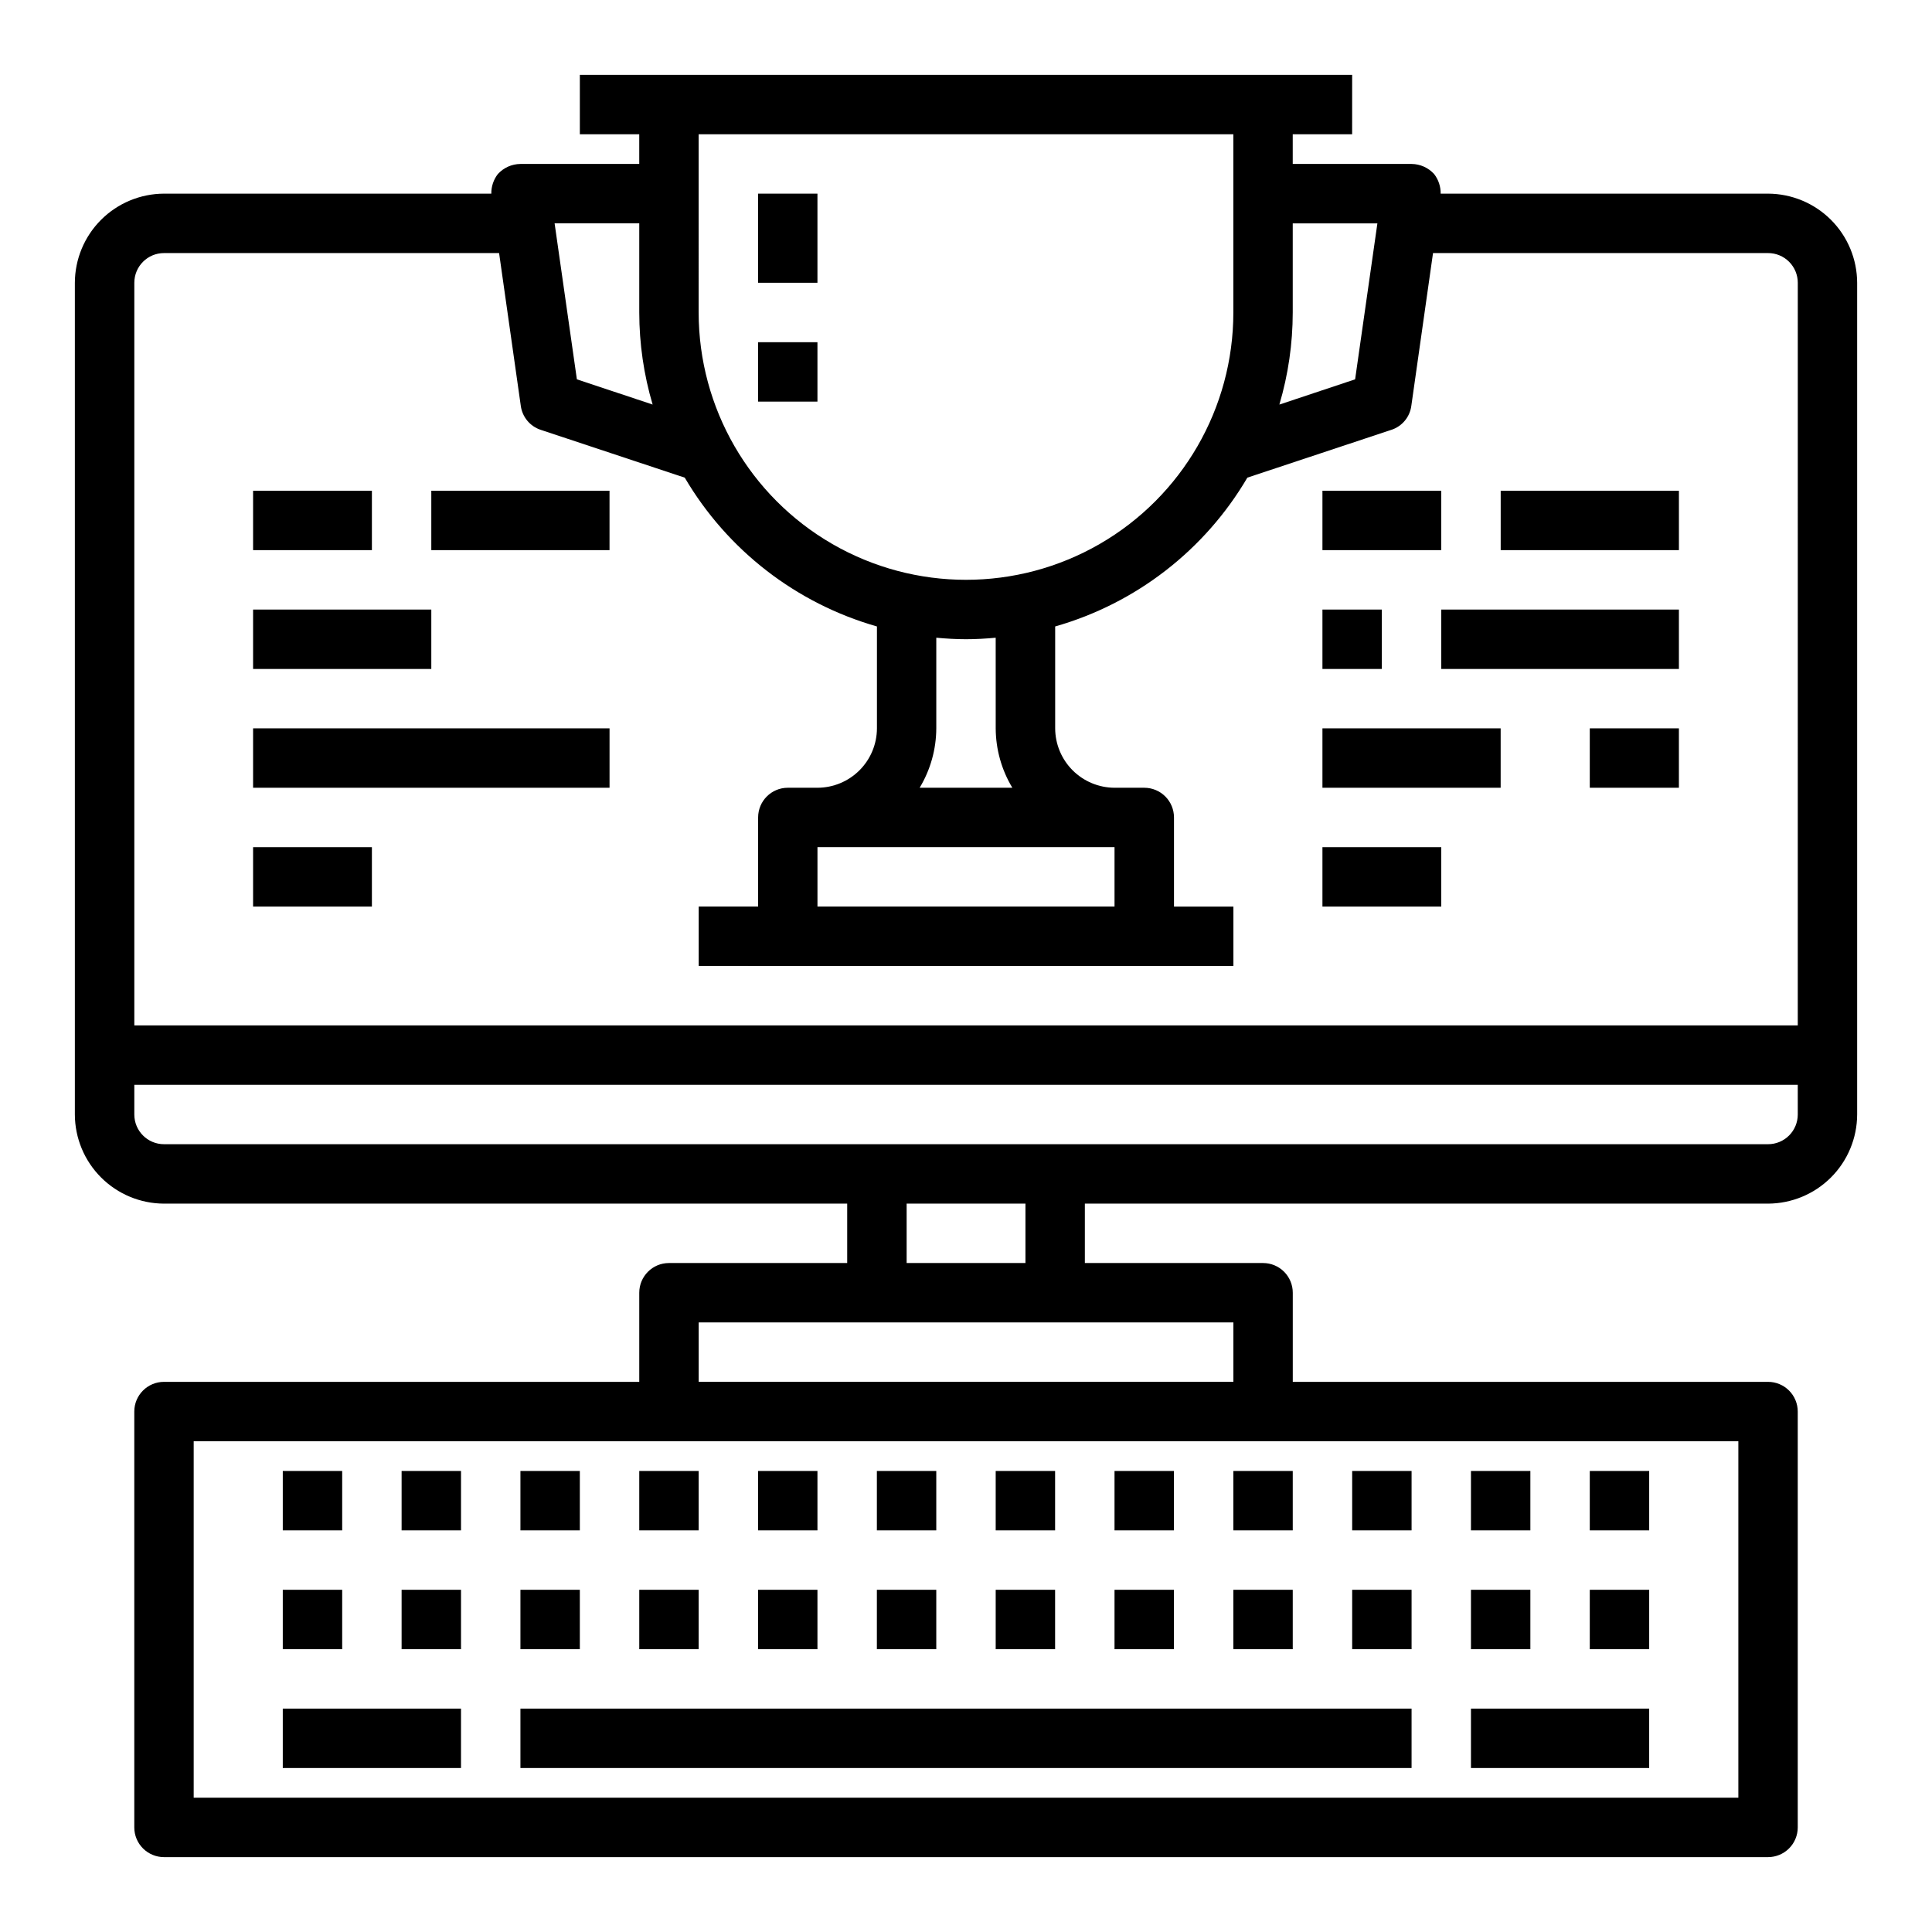 <?xml version="1.0" encoding="UTF-8"?>
<!-- The Best Svg Icon site in the world: iconSvg.co, Visit us! https://iconsvg.co -->
<svg fill="#000000" width="800px" height="800px" version="1.1" viewBox="144 144 512 512" xmlns="http://www.w3.org/2000/svg">
 <g>
  <path d="m281.92 596.8h236.16v15.742h-236.16z"/>
  <path d="m218.94 533.82h15.742v15.742h-15.742z"/>
  <path d="m250.43 533.82h15.742v15.742h-15.742z"/>
  <path d="m281.92 533.82h15.742v15.742h-15.742z"/>
  <path d="m313.41 533.82h15.742v15.742h-15.742z"/>
  <path d="m344.89 533.82h15.742v15.742h-15.742z"/>
  <path d="m376.38 533.82h15.742v15.742h-15.742z"/>
  <path d="m407.87 533.82h15.742v15.742h-15.742z"/>
  <path d="m439.36 533.82h15.742v15.742h-15.742z"/>
  <path d="m470.85 533.82h15.742v15.742h-15.742z"/>
  <path d="m502.34 533.82h15.742v15.742h-15.742z"/>
  <path d="m533.82 533.82h15.742v15.742h-15.742z"/>
  <path d="m565.31 533.82h15.742v15.742h-15.742z"/>
  <path d="m218.94 565.31h15.742v15.742h-15.742z"/>
  <path d="m250.43 565.31h15.742v15.742h-15.742z"/>
  <path d="m281.92 565.31h15.742v15.742h-15.742z"/>
  <path d="m313.41 565.31h15.742v15.742h-15.742z"/>
  <path d="m344.89 565.31h15.742v15.742h-15.742z"/>
  <path d="m376.38 565.31h15.742v15.742h-15.742z"/>
  <path d="m407.87 565.31h15.742v15.742h-15.742z"/>
  <path d="m439.36 565.31h15.742v15.742h-15.742z"/>
  <path d="m470.85 565.31h15.742v15.742h-15.742z"/>
  <path d="m502.34 565.31h15.742v15.742h-15.742z"/>
  <path d="m533.82 565.31h15.742v15.742h-15.742z"/>
  <path d="m565.31 565.31h15.742v15.742h-15.742z"/>
  <path d="m218.94 596.8h47.23v15.742h-47.23z"/>
  <path d="m533.82 596.8h47.23v15.742h-47.23z"/>
  <path d="m612.54 195.32h-86.75c0.031-1.875-0.582-3.711-1.73-5.195-1.535-1.688-3.703-2.656-5.984-2.676h-31.488v-7.871h15.742l0.004-15.746h-204.67v15.746h15.742v7.871h-31.488c-2.281 0.02-4.449 0.988-5.984 2.676-1.148 1.484-1.762 3.32-1.73 5.195h-86.75c-6.258 0.02-12.254 2.516-16.676 6.938-4.426 4.426-6.922 10.422-6.941 16.68v220.42c0.02 6.258 2.516 12.254 6.941 16.676 4.422 4.426 10.418 6.922 16.676 6.941h181.06v15.742h-47.234c-4.348 0-7.871 3.523-7.871 7.871v23.617h-125.95c-4.348 0-7.871 3.523-7.871 7.871v110.21c0 2.086 0.828 4.09 2.305 5.566 1.477 1.473 3.481 2.305 5.566 2.305h425.09c2.09 0 4.09-0.832 5.566-2.305 1.477-1.477 2.305-3.481 2.305-5.566v-110.21c0-2.086-0.828-4.09-2.305-5.566-1.477-1.477-3.477-2.305-5.566-2.305h-125.95v-23.617c0-2.086-0.828-4.09-2.305-5.566-1.477-1.477-3.481-2.305-5.566-2.305h-47.23v-15.742h181.05c6.258-0.02 12.254-2.516 16.68-6.941 4.422-4.422 6.918-10.418 6.938-16.676v-220.42c-0.02-6.258-2.516-12.254-6.938-16.68-4.426-4.422-10.422-6.918-16.68-6.938zm-125.95 31.488v-23.613h22.434l-5.902 41.328-20.074 6.691c2.344-7.926 3.539-16.145 3.543-24.406zm-157.44-47.23h141.7v47.23c0 25.312-13.504 48.703-35.426 61.359-21.918 12.652-48.926 12.652-70.848 0-21.922-12.656-35.426-36.047-35.426-61.359zm58.566 173.18h0.004c2.863-4.754 4.387-10.195 4.406-15.742v-24.012c2.598 0.234 5.195 0.395 7.871 0.395 2.676 0 5.273-0.156 7.871-0.395l0.004 24.012c0.02 5.547 1.543 10.988 4.406 15.742zm51.645 15.746v15.742h-78.723v-15.742zm-125.95-165.31v23.617-0.004c0.008 8.262 1.199 16.48 3.543 24.406l-20.074-6.691-5.902-41.328zm291.27 322.75v94.465h-409.35v-94.465zm-133.82-31.488v15.742l-141.7 0.004v-15.746zm-86.594-15.742v-15.742h31.488v15.742zm236.16-39.359c0 2.086-0.828 4.09-2.305 5.566-1.477 1.477-3.477 2.305-5.566 2.305h-425.09c-4.348 0-7.871-3.523-7.871-7.871v-7.871h440.83zm0-23.617h-440.83v-196.8c0-4.348 3.523-7.871 7.871-7.871h88.797l5.746 40.461c0.387 2.965 2.438 5.445 5.273 6.379l38.18 12.676v-0.004c11.281 19.203 29.52 33.328 50.934 39.438v27.004c-0.012 4.172-1.676 8.168-4.625 11.117-2.949 2.949-6.949 4.613-11.121 4.625h-7.871c-4.348 0-7.871 3.523-7.871 7.871v23.617h-15.746v15.742l141.7 0.004v-15.746h-15.746v-23.617c0-2.086-0.828-4.09-2.305-5.566-1.477-1.473-3.477-2.305-5.566-2.305h-7.871c-4.172-0.012-8.168-1.676-11.121-4.625-2.949-2.949-4.609-6.945-4.625-11.117v-27.004c21.418-6.109 39.656-20.234 50.934-39.438l38.18-12.676v0.004c2.84-0.934 4.891-3.414 5.273-6.379l5.746-40.461h88.797c2.09 0 4.09 0.828 5.566 2.305s2.305 3.481 2.305 5.566z"/>
  <path d="m344.89 195.32h15.742v23.617h-15.742z"/>
  <path d="m344.89 234.69h15.742v15.742h-15.742z"/>
  <path d="m211.07 274.05h31.488v15.742h-31.488z"/>
  <path d="m258.3 274.05h47.23v15.742h-47.23z"/>
  <path d="m211.07 305.54h47.23v15.742h-47.23z"/>
  <path d="m211.07 337.02h94.465v15.742h-94.465z"/>
  <path d="m211.07 368.51h31.488v15.742h-31.488z"/>
  <path d="m494.46 274.05h31.488v15.742h-31.488z"/>
  <path d="m541.7 274.05h47.23v15.742h-47.23z"/>
  <path d="m525.95 305.54h62.977v15.742h-62.977z"/>
  <path d="m565.31 337.02h23.617v15.742h-23.617z"/>
  <path d="m494.46 368.51h31.488v15.742h-31.488z"/>
  <path d="m494.46 337.02h47.23v15.742h-47.23z"/>
  <path d="m494.46 305.54h15.742v15.742h-15.742z"/>
 </g>
</svg>